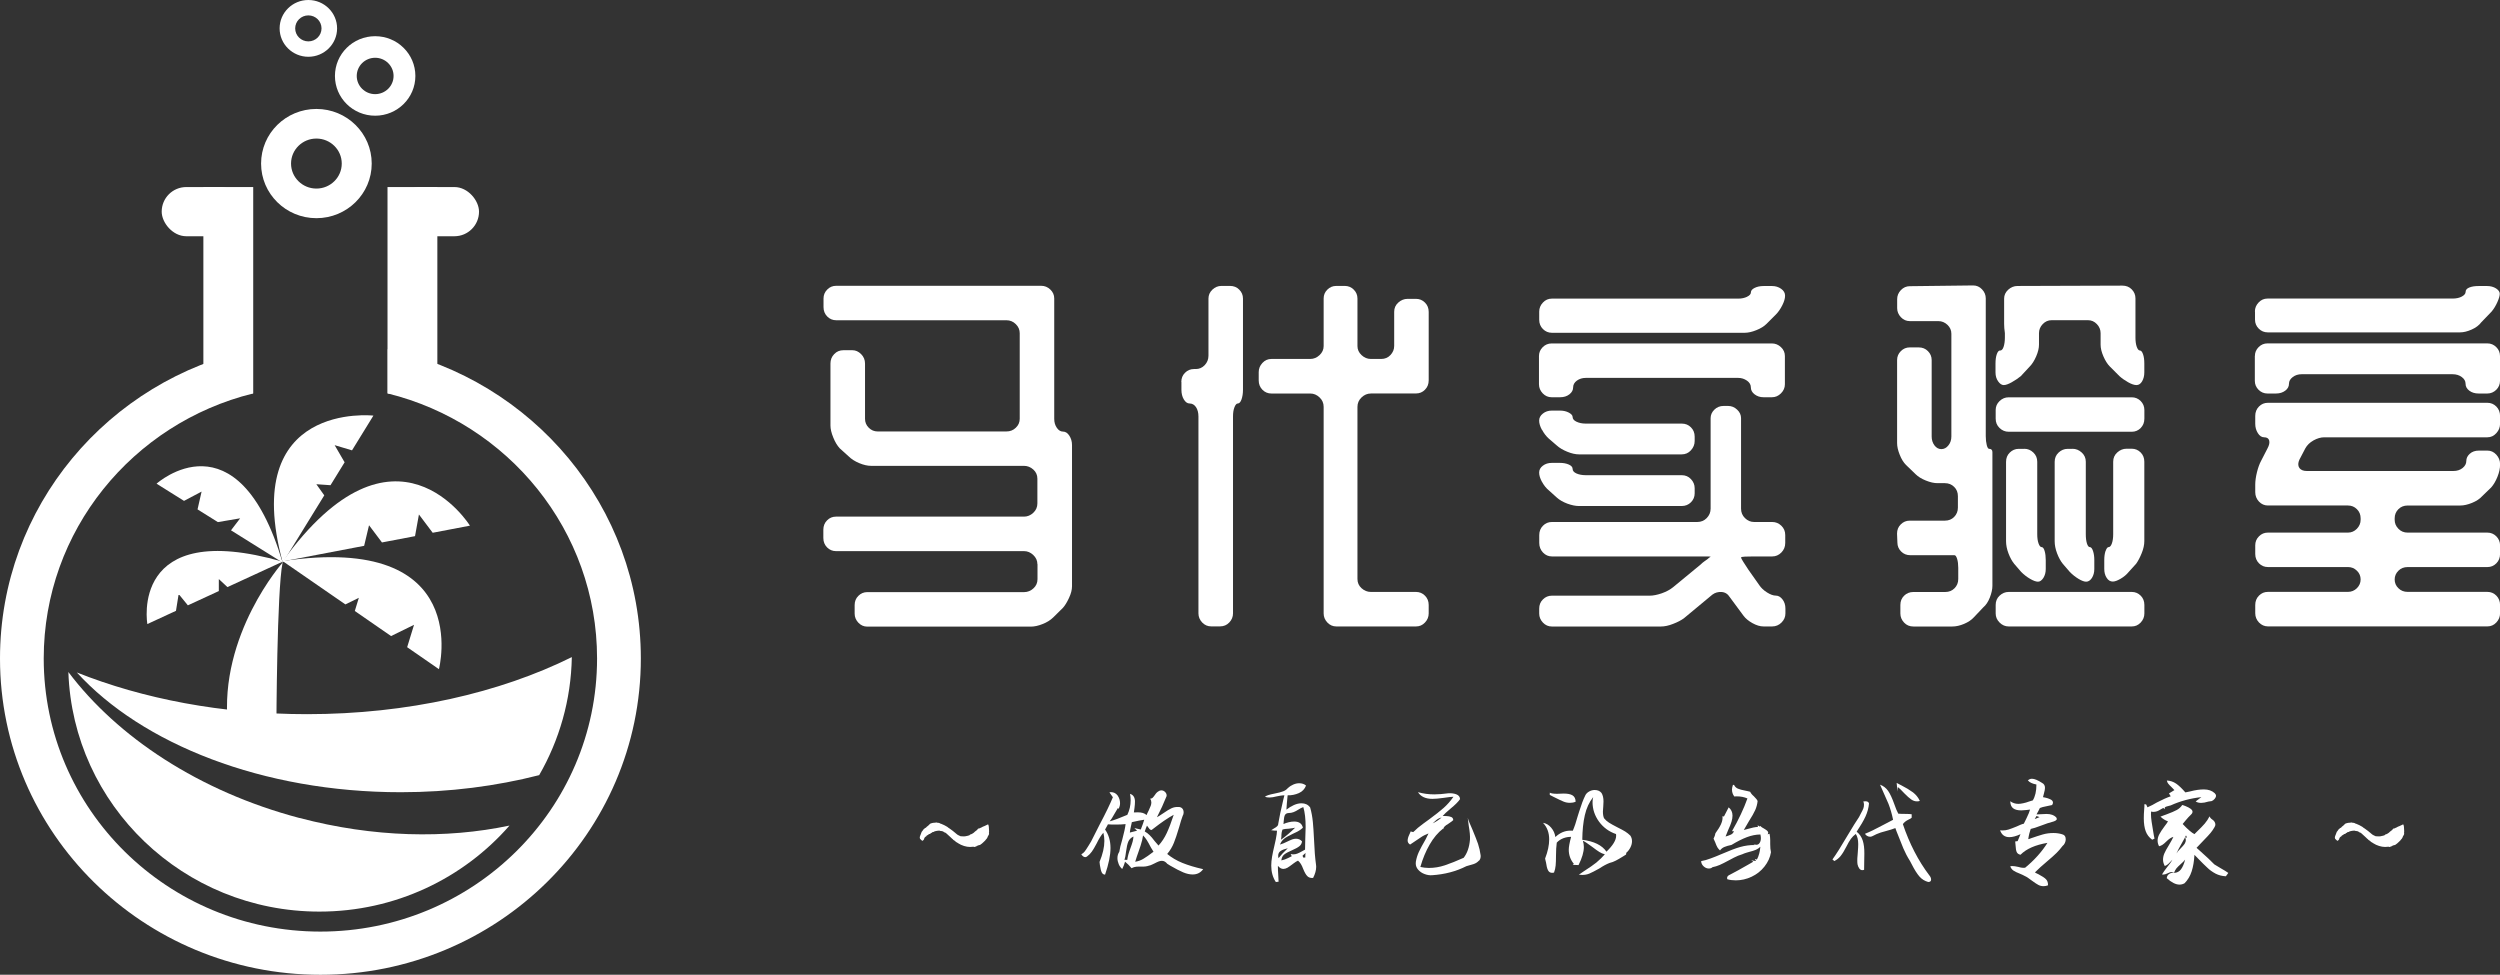 <?xml version="1.0" encoding="UTF-8"?><svg id="_层_1" xmlns="http://www.w3.org/2000/svg" viewBox="0 0 428.89 167.22"><rect x="0" y="0" width="428.89" height="167.22" fill="#333333" stroke="none"/><defs><style>.cls-1{fill:#fff;}</style></defs><g><path class="cls-1" d="M39.1,124.32h8.32s.08-23.04,1.06-27.8c0,0-10.94,12.33-9.39,27.8Z"/><g><rect class="cls-1" x="34.89" y="32.09" width="8.55" height="35.41"/><rect class="cls-1" x="66.48" y="32.09" width="8.55" height="35.41"/><rect class="cls-1" x="27.74" y="32.09" width="14.31" height="8.44" rx="4.22" ry="4.22"/><rect class="cls-1" x="67.87" y="32.09" width="14.31" height="8.44" rx="4.22" ry="4.22"/><path class="cls-1" d="M66.52,59.9v7.6c20.63,5.09,35.91,23.51,35.91,45.46,0,25.88-21.25,46.86-47.47,46.86S7.5,138.84,7.5,112.96c0-21.93,15.27-40.34,35.88-45.45v-7.6C18.59,65.16,0,86.91,0,112.96c0,29.97,24.61,54.27,54.97,54.27s54.97-24.3,54.97-54.27c0-26.06-18.61-47.82-43.42-53.06Z"/></g><path class="cls-1" d="M54.28,18.69c-5.24,0-9.49,4.19-9.49,9.37s4.25,9.37,9.49,9.37,9.49-4.19,9.49-9.37-4.25-9.37-9.49-9.37Zm0,13.66c-2.4,0-4.35-1.92-4.35-4.29s1.95-4.29,4.35-4.29,4.35,1.92,4.35,4.29-1.95,4.29-4.35,4.29Z"/><path class="cls-1" d="M64.36,6.21c-3.81,0-6.9,3.05-6.9,6.82s3.09,6.82,6.9,6.82,6.9-3.05,6.9-6.82-3.09-6.82-6.9-6.82Zm0,9.94c-1.75,0-3.16-1.4-3.16-3.12s1.42-3.12,3.16-3.12,3.16,1.4,3.16,3.12-1.42,3.12-3.16,3.12Z"/><path class="cls-1" d="M52.9,0c-2.72,0-4.93,2.18-4.93,4.87s2.21,4.87,4.93,4.87,4.93-2.18,4.93-4.87-2.21-4.87-4.93-4.87Zm0,7.1c-1.25,0-2.26-1-2.26-2.23s1.01-2.23,2.26-2.23,2.26,1,2.26,2.23-1.01,2.23-2.26,2.23Z"/><path class="cls-1" d="M13.16,115.34c11.2,12.3,31.9,20.57,55.6,20.57,8.39,0,16.39-1.05,23.74-2.93,3.45-6,5.47-12.9,5.6-20.25-12.32,6.11-28.15,9.79-45.42,9.79-14.63,0-28.22-2.65-39.53-7.17Z"/><path class="cls-1" d="M51.36,140.33c-17.19-4.55-31.22-13.88-39.63-25.04,.77,22.83,19.75,41.1,43.06,41.1,13.04,0,24.72-5.72,32.62-14.76-10.88,2.3-23.37,2.05-36.04-1.31Z"/><path class="cls-1" d="M48.48,96.25l10.77,7.44,2.31-1.13-.69,2.26,6.22,4.3,3.94-1.93-1.18,3.84,5.45,3.77s6.13-23.44-26.82-18.54Z"/><path class="cls-1" d="M37.55,99.35l1.47,1.37,9.46-4.36c-26.39-7.57-23.2,10.7-23.2,10.7l4.91-2.27,.46-2.88,1.58,1.94,5.31-2.45v-2.05Z"/><path class="cls-1" d="M34.58,84.35l-.69,3.04,3.49,2.18,3.82-.65-1.57,2.06,8.86,5.54c-7.75-26.03-21.63-13.54-21.63-13.54l4.71,2.95,3.01-1.59Z"/><path class="cls-1" d="M48.52,96.52l7.11-11.54-1.36-1.91,2.43,.17,2.42-3.93-1.71-2.94,2.98,.89,3.67-5.96s-23.1-2.58-15.55,25.22Z"/><path class="cls-1" d="M48.48,96.31l13.99-2.67,.84-3.53,2.22,2.95,5.67-1.08,.67-3.72,2.36,3.14,6.39-1.22s-12.8-20.65-32.14,6.13Z"/></g><g><path class="cls-1" d="M177.97,96.78c0-.59-.23-1.11-.7-1.56-.47-.45-1-.67-1.59-.67h-32.26c-.59,0-1.1-.21-1.53-.64-.42-.43-.64-.96-.64-1.61v-1.42c0-.64,.21-1.18,.64-1.61,.42-.43,.93-.64,1.53-.64h32.26c.59,0,1.12-.22,1.59-.66,.47-.44,.7-.98,.7-1.61v-4.23c0-.63-.23-1.16-.7-1.58-.47-.42-1-.63-1.59-.63h-26.21c-.64,0-1.33-.16-2.07-.47-.74-.31-1.35-.7-1.81-1.16l-1.53-1.38c-.42-.46-.8-1.08-1.11-1.86-.32-.78-.48-1.46-.48-2.06v-10.62c0-.64,.21-1.18,.64-1.62,.42-.45,.95-.67,1.59-.67h1.53c.55,0,1.05,.22,1.5,.67s.67,.99,.67,1.62v9.48c0,.59,.21,1.1,.64,1.53,.42,.42,.93,.64,1.53,.64h22.08c.64,0,1.18-.21,1.62-.64,.45-.43,.67-.94,.67-1.53v-14.68c0-.6-.22-1.12-.67-1.56-.45-.45-.99-.67-1.62-.67h-29.2c-.59,0-1.1-.21-1.53-.64-.42-.43-.64-.96-.64-1.61v-1.48c0-.6,.21-1.11,.64-1.54,.42-.43,.93-.64,1.53-.64h35.18c.59,0,1.11,.21,1.56,.64,.45,.43,.67,.94,.67,1.53v20.66c0,.6,.15,1.11,.45,1.54,.3,.43,.65,.64,1.04,.64,.43,0,.8,.23,1.1,.7,.3,.46,.46,1,.46,1.59v24.26c0,.59-.17,1.26-.52,2-.34,.74-.69,1.3-1.03,1.68l-1.67,1.65c-.47,.46-1.08,.85-1.83,1.14-.75,.3-1.42,.44-2.01,.44h-28.06c-.59,0-1.1-.22-1.53-.67-.42-.45-.64-.96-.64-1.56v-1.46c0-.64,.21-1.17,.64-1.59,.42-.42,.93-.64,1.53-.64h26.91c.59,0,1.12-.21,1.59-.64,.47-.42,.7-.95,.7-1.59v-2.54Z"/><path class="cls-1" d="M202.66,65.54c0-.64,.21-1.17,.64-1.59,.42-.42,.93-.64,1.53-.64h.32c.59,0,1.1-.22,1.53-.67,.42-.45,.64-.99,.64-1.62v-9.8c0-.59,.22-1.1,.67-1.53,.45-.42,.96-.64,1.56-.64h1.46c.64,0,1.17,.21,1.59,.64,.42,.42,.64,.93,.64,1.53v15.65c0,.64-.09,1.19-.25,1.65-.17,.47-.38,.7-.64,.7-.21,0-.4,.21-.57,.64-.17,.42-.25,.95-.25,1.59v33.78c0,.59-.21,1.11-.64,1.56-.42,.45-.95,.67-1.59,.67h-1.53c-.59,0-1.1-.22-1.53-.67-.42-.45-.64-.96-.64-1.56v-33.78c0-.64-.14-1.17-.41-1.59-.28-.42-.65-.64-1.11-.64-.38,0-.71-.23-.99-.7-.28-.47-.41-1.02-.41-1.65v-1.34Zm32.51,1.97c-.59,0-1.12,.22-1.59,.67-.47,.45-.7,.99-.7,1.62v29.52c0,.64,.23,1.17,.7,1.59,.47,.42,1,.64,1.59,.64h7.76c.59,0,1.1,.21,1.53,.64,.42,.42,.64,.95,.64,1.59v1.46c0,.59-.21,1.11-.64,1.56-.42,.45-.93,.67-1.53,.67h-13.68c-.59,0-1.1-.22-1.53-.67-.42-.45-.64-.96-.64-1.56v-35.44c0-.64-.23-1.18-.7-1.62-.47-.45-1-.67-1.59-.67h-6.68c-.59,0-1.1-.21-1.53-.64-.42-.43-.64-.96-.64-1.61v-1.42c0-.6,.21-1.12,.64-1.58,.42-.45,.93-.68,1.53-.68h6.68c.59,0,1.12-.22,1.59-.66,.47-.44,.7-.96,.7-1.55v-8.17c0-.59,.21-1.1,.64-1.52,.42-.42,.93-.63,1.53-.63h1.46c.59,0,1.1,.21,1.53,.63,.42,.42,.64,.93,.64,1.52v8.17c0,.59,.23,1.11,.7,1.55,.47,.44,1,.66,1.59,.66h1.78c.64,0,1.17-.22,1.59-.67,.42-.45,.64-.96,.64-1.56v-5.85c0-.64,.23-1.17,.7-1.59,.47-.42,1-.64,1.59-.64h1.46c.59,0,1.1,.21,1.53,.64,.42,.42,.64,.95,.64,1.59v11.75c0,.64-.21,1.18-.64,1.61-.42,.43-.93,.64-1.53,.64h-7.76Z"/><path class="cls-1" d="M299.71,50.91c.45-.21,.67-.47,.67-.76s.21-.55,.64-.76c.42-.21,.93-.32,1.53-.32h1.46c.59,0,1.11,.16,1.56,.48,.45,.32,.67,.71,.67,1.18s-.16,1.02-.48,1.65-.69,1.17-1.11,1.59l-1.59,1.59c-.42,.42-1.01,.79-1.75,1.08-.74,.3-1.41,.45-2,.45h-33.08c-.59,0-1.1-.21-1.53-.64-.42-.42-.64-.95-.64-1.59v-1.4c0-.59,.21-1.11,.64-1.56,.42-.45,.93-.67,1.53-.67h32c.55,0,1.05-.11,1.5-.32Zm2.83,17.24c-.59,0-1.1-.17-1.53-.5s-.64-.73-.64-1.19-.22-.84-.67-1.16c-.45-.31-.94-.47-1.5-.47h-26.15c-.59,0-1.1,.16-1.53,.47-.42,.31-.64,.7-.64,1.16s-.21,.85-.64,1.19c-.42,.33-.95,.5-1.59,.5h-1.46c-.59,0-1.1-.22-1.53-.67-.42-.45-.64-.96-.64-1.56v-4.83c0-.59,.21-1.1,.64-1.53,.42-.42,.93-.64,1.53-.64h37.79c.59,0,1.11,.21,1.56,.64,.45,.42,.67,.93,.67,1.53v4.83c0,.59-.22,1.11-.67,1.56-.45,.45-.96,.67-1.56,.67h-1.46Zm-.76,32.19c.34,.51,.79,.94,1.37,1.3,.57,.36,1.07,.54,1.5,.54s.8,.21,1.14,.64,.51,.96,.51,1.59v.83c0,.59-.22,1.11-.67,1.56s-.99,.67-1.62,.67h-1.46c-.59,0-1.23-.19-1.91-.57s-1.19-.81-1.53-1.27l-2.35-3.18c-.34-.55-.81-.85-1.4-.89-.59-.04-1.12,.1-1.59,.45l-4.9,4.07c-.47,.34-1.08,.66-1.84,.95-.76,.3-1.46,.45-2.1,.45h-18.7c-.59,0-1.1-.22-1.53-.67-.42-.45-.64-.96-.64-1.56v-.83c0-.64,.21-1.17,.64-1.59,.42-.42,.93-.64,1.53-.64h16.8c.59,0,1.28-.14,2.07-.41,.78-.28,1.43-.63,1.94-1.05l4.71-3.88c.21-.21,.42-.39,.64-.54,.21-.15,.4-.29,.57-.41,.17-.17,.34-.3,.51-.38,0-.04-.23-.06-.7-.06h-26.53c-.59,0-1.1-.22-1.53-.67-.42-.45-.64-1-.64-1.64v-1.35c0-.64,.21-1.18,.64-1.61,.42-.43,.93-.64,1.53-.64h24.94c.64,0,1.18-.22,1.62-.67s.67-.99,.67-1.62v-15.52c0-.55,.21-1.04,.64-1.46,.42-.42,.95-.64,1.59-.64h.76c.59,0,1.11,.21,1.56,.64,.45,.42,.67,.91,.67,1.46v15.52c0,.64,.22,1.18,.67,1.62s.96,.67,1.56,.67h3.12c.59,0,1.11,.21,1.56,.64,.45,.43,.67,.96,.67,1.61v1.35c0,.64-.22,1.19-.67,1.64s-.96,.67-1.56,.67h-3.12c-.59,0-1.11,.01-1.56,.03s-.67,.07-.67,.16,.13,.33,.38,.73c.25,.4,.55,.86,.89,1.37l1.84,2.61Zm-37.25-26.59c-.32-.59-.48-1.12-.48-1.59s.21-.87,.64-1.21c.42-.34,.93-.51,1.53-.51h1.4c.59,0,1.1,.12,1.53,.35,.42,.23,.64,.48,.64,.73,0,.34,.22,.62,.67,.83,.45,.21,.96,.32,1.56,.32h16.48c.64,0,1.17,.21,1.59,.64,.42,.42,.64,.95,.64,1.59v.76c0,.59-.21,1.12-.64,1.59-.42,.47-.95,.7-1.59,.7h-17.62c-.59,0-1.26-.15-2-.45-.74-.3-1.35-.66-1.81-1.08l-1.34-1.15c-.47-.42-.86-.93-1.18-1.53Zm0,8.91c-.32-.59-.48-1.12-.48-1.59s.21-.86,.64-1.18c.42-.32,.93-.48,1.53-.48h1.4c.59,0,1.1,.1,1.53,.29,.42,.19,.64,.44,.64,.73,0,.34,.22,.6,.67,.8,.45,.19,.96,.29,1.56,.29h16.48c.64,0,1.17,.22,1.59,.67,.42,.45,.64,.96,.64,1.56v.89c0,.59-.21,1.1-.64,1.53-.42,.42-.95,.64-1.59,.64h-17.62c-.59,0-1.26-.14-2-.41-.74-.28-1.35-.63-1.81-1.05l-1.34-1.21c-.47-.38-.86-.87-1.18-1.46Z"/><path class="cls-1" d="M338.65,105.88c-.42,.47-.99,.85-1.7,1.15-.71,.3-1.39,.45-2.02,.45h-6.68c-.64,0-1.17-.22-1.59-.67s-.64-.96-.64-1.56v-1.46c0-.64,.21-1.17,.64-1.59,.42-.42,.96-.64,1.59-.64h5.47c.64,0,1.17-.21,1.59-.64,.42-.42,.64-.95,.64-1.59v-1.91c0-.59-.06-1.1-.19-1.53-.13-.42-.28-.64-.45-.64h-7.57c-.64,0-1.17-.21-1.59-.64-.42-.42-.64-.93-.64-1.53l-.06-1.53c0-.64,.21-1.17,.64-1.59,.42-.42,.93-.64,1.53-.64h6.04c.64,0,1.17-.21,1.59-.64s.64-.96,.64-1.59v-1.97c0-.64-.21-1.17-.64-1.59-.42-.42-.95-.64-1.59-.64h-1.27c-.59,0-1.26-.15-2-.45-.74-.3-1.33-.66-1.75-1.08l-1.65-1.59c-.42-.42-.79-1.01-1.08-1.75-.3-.74-.45-1.41-.45-2v-14.25c0-.59,.21-1.1,.64-1.53s.93-.64,1.53-.64h1.53c.64,0,1.17,.21,1.59,.64,.42,.42,.64,.93,.64,1.53v13.11c0,.59,.16,1.1,.48,1.53,.32,.42,.71,.64,1.18,.64s.87-.21,1.21-.64c.34-.42,.51-.93,.51-1.53v-17.62c0-.59-.22-1.1-.67-1.53-.45-.42-.96-.64-1.56-.64h-4.9c-.59,0-1.1-.22-1.53-.67-.42-.45-.64-.96-.64-1.56v-1.53c0-.59,.21-1.11,.64-1.56s.94-.67,1.53-.67l10.86-.13c.6,0,1.11,.22,1.53,.67,.43,.45,.64,.97,.64,1.56v23.63c0,.59,.06,1.1,.17,1.53,.11,.43,.25,.64,.4,.64,.38,0,.57,.19,.57,.57v22.93c0,.59-.15,1.26-.44,2.01-.29,.74-.67,1.31-1.13,1.69l-1.57,1.66Zm4.48-45.74c.25,0,.46-.21,.6-.64s.22-.96,.22-1.59v-.76c-.04-.3-.08-.58-.1-.86-.02-.28-.03-.52-.03-.73v-4.33c0-.59,.23-1.1,.7-1.53,.46-.42,1-.64,1.59-.64l18.01-.06c.63,0,1.17,.21,1.59,.64,.42,.43,.64,.94,.64,1.54v6.72c0,.64,.07,1.17,.22,1.59,.15,.42,.33,.64,.54,.64s.39,.21,.54,.64c.15,.42,.22,.96,.22,1.59v1.53c0,.59-.13,1.1-.38,1.53-.25,.42-.57,.64-.96,.64s-.86-.16-1.43-.48c-.57-.32-1.07-.67-1.49-1.05l-1.65-1.65c-.42-.42-.79-1.01-1.11-1.75s-.48-1.41-.48-2v-1.97c0-.59-.21-1.11-.64-1.56s-.93-.67-1.53-.67h-6.23c-.6,0-1.1,.22-1.53,.67s-.64,.97-.64,1.56v1.97c0,.59-.16,1.26-.48,2s-.69,1.33-1.11,1.75l-1.53,1.65c-.47,.38-.99,.73-1.56,1.05s-1.03,.48-1.37,.48-.66-.21-.96-.64c-.3-.42-.45-.93-.45-1.53v-1.53c0-.64,.07-1.17,.22-1.59,.15-.42,.33-.64,.54-.64Zm-.76,10.2c0-.6,.22-1.11,.67-1.54,.45-.43,.96-.64,1.56-.64h21.12c.59,0,1.1,.21,1.53,.64,.42,.43,.63,.94,.63,1.54v1.48c0,.64-.21,1.18-.63,1.61-.43,.43-.93,.64-1.53,.64h-21.12c-.59,0-1.11-.21-1.56-.64s-.67-.96-.67-1.61v-1.48Zm25.51,34.9c0,.59-.21,1.11-.63,1.56-.43,.45-.93,.67-1.53,.67h-21.12c-.59,0-1.11-.22-1.56-.67s-.67-.96-.67-1.56v-1.46c0-.64,.22-1.17,.67-1.59,.45-.42,.96-.64,1.56-.64h21.12c.59,0,1.1,.21,1.53,.64,.42,.42,.63,.95,.63,1.59v1.46Zm-20.61-28.25c.59,0,1.11,.21,1.56,.64s.67,.95,.67,1.59v12.41c0,.64,.07,1.17,.22,1.59,.15,.42,.33,.64,.54,.64s.38,.22,.51,.67,.19,.96,.19,1.56v1.53c0,.59-.14,1.1-.41,1.53-.28,.42-.58,.64-.92,.64s-.79-.16-1.34-.48c-.55-.32-1.06-.71-1.53-1.18l-1.21-1.4c-.38-.47-.71-1.07-.99-1.81-.28-.74-.41-1.43-.41-2.07v-13.62c0-.64,.21-1.17,.64-1.59s.93-.64,1.53-.64h.95Zm8.27,0c.59,0,1.12,.21,1.59,.64s.7,.95,.7,1.59v12.41c0,.64,.06,1.17,.19,1.59,.13,.42,.3,.64,.51,.64s.39,.22,.54,.67,.22,.96,.22,1.56v1.53c0,.59-.14,1.1-.41,1.53-.28,.42-.6,.64-.99,.64-.34,0-.77-.16-1.3-.48-.53-.32-1.03-.71-1.49-1.18l-1.21-1.4c-.38-.47-.71-1.07-.99-1.81-.28-.74-.41-1.43-.41-2.07v-13.62c0-.64,.22-1.17,.67-1.59,.45-.42,.96-.64,1.56-.64h.83Zm5.69,17.53c.15-.45,.33-.67,.54-.67s.39-.21,.54-.64c.15-.42,.22-.95,.22-1.59v-12.41c0-.64,.23-1.17,.7-1.59,.46-.42,.99-.64,1.59-.64h.89c.59,0,1.1,.21,1.53,.64,.42,.42,.63,.95,.63,1.59v13.62c0,.64-.15,1.33-.45,2.07-.3,.74-.62,1.35-.95,1.81l-1.27,1.4c-.38,.47-.85,.86-1.4,1.18-.55,.32-1,.48-1.34,.48-.43,0-.78-.21-1.05-.64-.28-.42-.41-.93-.41-1.53v-1.53c0-.59,.07-1.11,.22-1.56Z"/><path class="cls-1" d="M386.84,53.45c0-.59,.21-1.11,.64-1.56,.42-.45,.93-.67,1.53-.67h31.75c.64,0,1.17-.12,1.59-.35,.42-.23,.64-.5,.64-.79,0-.34,.21-.59,.64-.76,.42-.17,.95-.25,1.59-.25h1.46c.59,0,1.1,.14,1.53,.41,.42,.28,.64,.58,.64,.92s-.14,.82-.41,1.43c-.28,.62-.6,1.16-.99,1.62l-1.78,1.85c-.38,.51-.93,.92-1.65,1.24-.72,.32-1.38,.48-1.97,.48h-33.02c-.59,0-1.1-.21-1.53-.64-.42-.42-.64-.93-.64-1.53v-1.4Zm0,7.63c0-.59,.21-1.1,.64-1.53s.93-.64,1.53-.64h37.7c.6,0,1.11,.21,1.54,.64,.43,.42,.64,.93,.64,1.53v4.26c0,.59-.21,1.1-.64,1.53-.43,.42-.94,.64-1.54,.64h-1.48c-.64,0-1.18-.16-1.61-.49s-.64-.72-.64-1.2c0-.43-.21-.81-.64-1.13-.42-.32-.95-.49-1.59-.49h-25.89c-.59,0-1.1,.16-1.53,.49s-.64,.7-.64,1.13c0,.48-.21,.88-.64,1.2s-.95,.49-1.59,.49h-1.46c-.59,0-1.1-.21-1.53-.64-.42-.42-.64-.93-.64-1.53v-4.26Zm15.97,40.46c.59,0,1.1-.21,1.53-.63,.42-.42,.64-.92,.64-1.5s-.21-1.09-.64-1.5c-.42-.42-.93-.63-1.53-.63h-13.74c-.59,0-1.1-.21-1.53-.64-.42-.43-.64-.96-.64-1.61v-1.48c0-.6,.21-1.11,.64-1.54,.42-.43,.93-.64,1.53-.64h13.74c.59,0,1.1-.22,1.53-.66,.42-.44,.64-.95,.64-1.54v-.25c0-.63-.21-1.15-.64-1.57-.42-.42-.93-.63-1.53-.63h-13.74c-.59,0-1.1-.22-1.53-.67-.42-.45-.64-.99-.64-1.62v-1.27c0-.64,.1-1.35,.29-2.13,.19-.78,.43-1.45,.73-2l1.08-2.1c.3-.55,.39-1.01,.29-1.37-.11-.36-.39-.54-.86-.54-.42,0-.79-.24-1.08-.71-.3-.47-.45-1.01-.45-1.61v-1.35c0-.64,.21-1.18,.64-1.61,.42-.43,.93-.64,1.53-.64h37.66c.59,0,1.1,.21,1.53,.64,.42,.43,.64,.97,.64,1.61v1.35c0,.6-.21,1.14-.64,1.61-.42,.47-.93,.71-1.53,.71h-27.99c-.59,0-1.21,.18-1.84,.53-.64,.36-1.1,.81-1.4,1.35l-1.02,1.95c-.25,.55-.27,1.01-.03,1.38,.23,.38,.67,.57,1.3,.57h25.13c.64,0,1.17-.17,1.59-.51,.42-.34,.64-.74,.64-1.21s.2-.88,.6-1.24c.4-.36,.92-.54,1.56-.54h1.46c.59,0,1.1,.23,1.53,.7,.42,.47,.64,1,.64,1.59v.13c0,.64-.15,1.33-.45,2.08-.3,.75-.66,1.36-1.08,1.83l-1.53,1.48c-.42,.47-1.01,.86-1.75,1.16-.74,.3-1.41,.45-2,.45h-9.04c-.64,0-1.17,.21-1.59,.63-.42,.42-.64,.94-.64,1.57v.25c0,.59,.21,1.1,.64,1.54,.42,.44,.95,.66,1.59,.66h13.68c.59,0,1.1,.21,1.53,.64,.42,.43,.64,.94,.64,1.54v1.48c0,.64-.21,1.18-.64,1.61-.42,.43-.93,.64-1.53,.64h-13.68c-.64,0-1.17,.21-1.59,.63-.42,.42-.64,.92-.64,1.5s.21,1.09,.64,1.5c.42,.42,.95,.63,1.59,.63h13.68c.59,0,1.1,.21,1.53,.64,.42,.43,.64,.96,.64,1.61v1.42c0,.6-.21,1.12-.64,1.58-.42,.45-.93,.67-1.53,.67h-37.66c-.59,0-1.1-.23-1.53-.67-.42-.45-.64-.98-.64-1.58v-1.42c0-.64,.21-1.18,.64-1.61,.42-.43,.93-.64,1.53-.64h13.74Z"/></g><g><path class="cls-1" d="M160.68,141.13c.1,0,.21,.01,.32,.03s.18,.04,.19,.05c.06,.06,.16,.1,.3,.13,.34,.13,.68,.3,1.02,.51l.21,.17s.15,.08,.37,.25c.22,.17,.37,.28,.46,.34,.06,.07,.15,.15,.28,.23,.03,.04,.07,.08,.13,.12s.11,.07,.15,.12c.1,.1,.23,.18,.4,.25,.11,.07,.21,.11,.28,.13,.07,.01,.18,.02,.34,.02,.18,.01,.34,.01,.47-.01,.13-.02,.28-.05,.47-.1,.23-.06,.33-.11,.32-.17-.01-.01,0-.02,.02-.03,.03,0,.06-.01,.08-.01,.1-.03,.22-.08,.37-.17s.27-.18,.37-.3l.32-.25c.07-.03,.11-.06,.11-.11,.03-.06,.07-.11,.12-.15,.05-.04,.08-.06,.1-.04,.04,.01,.1,0,.17-.04,.06-.04,.11-.07,.17-.08,.04,0,.12-.04,.23-.11,.11-.07,.18-.11,.21-.11,.04,0,.19-.06,.45-.19,.14-.08,.28-.15,.4-.19,.06,.06,.1,.2,.13,.42,.03,.31,.04,.55,.04,.72,0,.16,0,.25-.02,.28-.01,.08,0,.13,.02,.15v.04c0,.06-.03,.14-.08,.25-.07,.08-.12,.17-.15,.25,.01,.01-.02,.09-.1,.23-.08,.14-.14,.22-.18,.23-.04,.04-.06,.07-.06,.08,0,.03-.12,.16-.36,.38-.24,.23-.38,.35-.42,.36-.04,.01-.09,.05-.15,.11-.04,.04-.1,.06-.17,.06,.01,0-.06,.02-.23,.06-.08,.06-.15,.08-.19,.08-.03,0-.04,0-.04,.02,0,.01,.01,.03,.04,.04,.03,.01,.03,.02,0,.02-.01,.01-.03,.02-.04,.01-.01,0-.02-.02-.02-.03,0-.03-.03-.04-.08-.04-.01,0-.02,0-.02,.01,0,0,0,.01,.02,.01,.03,.01,.04,.03,.03,.05,0,.02-.02,.03-.05,.03-.08,0-.15,.01-.19,.04-.07,.04-.12,.05-.15,.02-.01-.03-.06-.04-.13-.04-.1,0-.18,0-.25,.02-.06,.01-.16,.02-.3,.02-.33,0-.67-.06-1.03-.17-.36-.11-.7-.27-1.01-.47-.18-.13-.29-.19-.32-.19l-.15-.13c-.1-.1-.18-.16-.23-.17l-.15-.11s-.01-.05-.04-.07-.06-.04-.08-.05c-.03-.03-.07-.07-.14-.13-.06-.06-.14-.13-.22-.21-.31-.3-.54-.51-.69-.63-.15-.12-.26-.18-.33-.18-.06,0-.08-.01-.08-.04-.01-.03-.08-.07-.2-.12-.12-.05-.19-.07-.22-.05l-.17-.02c-.08-.04-.17-.06-.25-.06-.14,0-.32,.03-.54,.07-.22,.05-.33,.09-.33,.12s-.04,.04-.13,.04c-.06,0-.11,.02-.17,.05-.06,.04-.08,.07-.06,.1,.01,0,.02,0,.01,.01,0,0-.02,0-.03-.01h-.04s-.08,.01-.13,.03-.06,.05-.04,.07v.02s-.01,.05-.04,.07c-.03,.02-.06,.02-.11,0h-.04s-.11,.04-.19,.11c-.04,.07-.1,.11-.17,.11-.06,0-.1,.04-.13,.11-.04,.07-.08,.11-.11,.11s-.09,.05-.19,.15c-.08,.1-.12,.18-.11,.23,0,.06-.04,.13-.11,.21-.1,.1-.16,.15-.19,.15s-.1-.05-.21-.15c-.11-.1-.18-.17-.21-.21-.03-.11-.04-.18-.04-.21,0-.11,.05-.28,.15-.49l.17-.45c.01-.06,.04-.08,.06-.08,.01,0,.07-.08,.17-.23,.08-.13,.15-.21,.19-.23,.01,0,.05-.03,.11-.08,.03-.06,.07-.08,.13-.08,.01-.01,.04-.03,.06-.05s.06-.04,.08-.05c.01-.04,.05-.08,.1-.12,.05-.04,.1-.07,.14-.1,.03-.03,.07-.06,.13-.11,.06-.04,.12-.11,.19-.19,.1-.1,.17-.15,.21-.15,.03,.01,.06,0,.08-.02s.06-.04,.11-.04c.04,.01,.08,0,.11-.02,.06-.03,.17-.04,.34-.04,.1,0,.2-.01,.3-.04,.01-.01,.06-.02,.13-.02Z"/><path class="cls-1" d="M198.78,135.72c.16-.08,.3-.13,.45-.13,.25,0,.48,.1,.67,.3s.27,.42,.24,.68c-.48,1.2-1.03,2.41-1.66,3.63,.17-.08,.53-.31,1.08-.68,.59-.41,1.07-.7,1.42-.86,.35-.16,.74-.24,1.15-.22,.28-.01,.51,.07,.68,.24s.25,.41,.25,.71c0,.21-.06,.41-.17,.59-.17,.45-.37,1.08-.59,1.89-.37,1.23-.67,2.14-.91,2.72-.27,.68-.65,1.32-1.15,1.91,.75,.62,1.62,1.14,2.61,1.54,.99,.4,2.18,.76,3.56,1.07-.44,.61-1.04,.91-1.8,.91-.51,0-1.05-.12-1.62-.36-.57-.24-1.33-.63-2.26-1.17-.07-.06-.16-.11-.25-.16-.1-.05-.18-.1-.23-.14-.27-.34-.58-.51-.93-.51-.17,0-.34,.03-.52,.1s-.43,.18-.75,.35c-.04,.01-.17,.07-.38,.18-.21,.11-.4,.17-.57,.2-.17,.06-.35,.1-.55,.13-.21,.03-.45,.04-.72,.03-.27,0-.43,0-.49,0-.5,0-.9,.09-1.21,.28-.34-.41-.71-.79-1.12-1.12-.13,.45-.29,.87-.49,1.25-.25-.21-.46-.49-.6-.83s-.22-.69-.22-1.04c0-.41,.11-.77,.32-1.08,.07-.51,.24-1.21,.51-2.1,.31-1.15,.5-2.03,.57-2.65-.51,.06-1.1,.08-1.78,.08-.47,0-.88-.01-1.25-.04-.04,.07-.1,.18-.17,.32-.07,.14-.18,.33-.32,.57,.62,.88,.93,1.94,.93,3.18s-.31,2.74-.93,4.56c-.27-.01-.46-.15-.58-.4s-.22-.67-.31-1.25l-.06-.53c.55-1.33,.83-2.53,.83-3.61,0-.45-.06-.92-.17-1.4-.37,.4-.76,1.02-1.17,1.87-.31,.59-.58,1.05-.81,1.37s-.5,.6-.83,.84c-.1,.07-.2,.11-.3,.11-.13,0-.25-.05-.37-.14-.12-.09-.22-.21-.31-.35,.24-.13,.44-.29,.59-.49s.39-.55,.7-1.06c.04-.06,.1-.16,.18-.3,.08-.14,.15-.26,.22-.36,.17-.35,.66-1.32,1.46-2.89,1.05-1.98,1.8-3.54,2.27-4.69-.25-.34-.45-.62-.59-.83,.08-.03,.18-.04,.28-.04,.45,0,.83,.19,1.12,.57,.28,.41,.42,.85,.42,1.32,0,.33-.08,.64-.23,.96l-.15-.11c-.08,.13-.28,.46-.59,1-.31,.57-.58,.99-.81,1.27,.78-.21,1.79-.59,3.03-1.12,.38-.79,.57-1.63,.57-2.5,0-.38-.04-.75-.11-1.1,.57,.17,.85,.62,.85,1.34,0,.31-.03,.67-.08,1.06-.07,.42-.11,.69-.11,.79,.17-.01,.4-.02,.68-.02,.34,0,.63,.04,.86,.11,.23,.07,.45,.19,.65,.36,.03-.13,.15-.39,.36-.79,.17-.37,.29-.64,.35-.82,.06-.18,.1-.36,.1-.54,0-.23-.06-.45-.19-.66,.17-.01,.3-.06,.39-.14,.09-.08,.23-.24,.41-.5,.21-.33,.43-.54,.66-.64Zm-5.88,11.78c.07,.01,.23,.02,.49,.02,.08-.61,.25-1.24,.51-1.91,.2-.54,.34-.95,.41-1.23,.08-.28,.12-.57,.14-.87-.42,.2-.72,.49-.88,.87-.16,.38-.29,.95-.39,1.72-.07,.64-.16,1.1-.28,1.4Zm1.27-6.43c-.01,.1-.07,.34-.16,.73-.09,.39-.15,.73-.18,1.03l1.25-.32c-.13-.1-.28-.25-.47-.45l1.1,.25c.28-.71,.48-1.27,.59-1.68-.51,.07-1.22,.21-2.14,.42Zm1.93,2.25c-.07,.52-.21,1.1-.42,1.74l-.38,1.12c-.16,.42-.34,.98-.55,1.66,.51-.08,.98-.25,1.41-.51,.43-.25,1.01-.66,1.73-1.21l-.45-.74c-.27-.52-.5-.94-.69-1.24-.19-.3-.41-.58-.65-.82Zm1.46-.93c-.11,0-.21-.04-.29-.11-.08-.07-.17-.18-.27-.33-.1-.15-.18-.25-.23-.31-.16,.37-.28,.7-.38,1,.31,.18,.59,.39,.83,.63,.24,.23,.54,.58,.89,1.05l.64,.74c.57-.62,1.04-1.34,1.42-2.16,.38-.82,.78-1.86,1.19-3.12-.47,.25-1.03,.6-1.68,1.04-.38,.25-1.09,.78-2.12,1.57Z"/><path class="cls-1" d="M221.02,135.15c.23-.23,.51-.41,.86-.56,.35-.15,.68-.22,1.01-.22,.47,0,.86,.13,1.17,.4-.23,.59-.64,1.03-1.23,1.29-.61,.27-1.25,.4-1.93,.38-.04,.3-.08,.75-.13,1.36l-.08,1.1c.41-.33,.84-.59,1.29-.79s.88-.3,1.29-.3c.64,0,1.13,.23,1.49,.7,.23,.78,.38,1.62,.47,2.52,.07,.71,.14,1.77,.21,3.18,.06,1.6,.17,3,.34,4.2l.02,.3c0,.59-.18,1.23-.53,1.91-.42,.03-.75-.07-.99-.31s-.47-.65-.71-1.24c-.24-.67-.54-1.14-.89-1.42-.21,.08-.5,.27-.87,.55-.4,.31-.71,.53-.95,.67-.24,.13-.47,.2-.7,.2-.33,0-.64-.18-.93-.53,0,.51,.02,1.03,.06,1.55,.04,.51,.06,.9,.06,1.17l-.47,.06c-.52-.78-.79-1.72-.79-2.82,0-.48,.05-.99,.14-1.52s.23-1.18,.41-1.94c.01-.04,.09-.39,.23-1.04,.13-.65,.2-1.15,.21-1.49-.37,0-.7-.03-1-.08l.47-.3c.27-.14,.46-.28,.58-.41,.12-.13,.18-.3,.18-.5,.14-.89,.43-2.26,.87-4.12l.17-.66c-.2,0-.44,.03-.72,.07-.28,.05-.46,.08-.53,.1-.55,.14-.98,.21-1.29,.21s-.59-.04-.81-.13c.18-.13,.39-.23,.63-.3,.23-.07,.58-.16,1.05-.25,.65-.13,1.15-.26,1.48-.39,.34-.13,.62-.34,.85-.63Zm-1.68,12.07c.37-.48,.9-1.05,1.59-1.7-.55,.13-.97,.29-1.24,.48-.28,.19-.41,.46-.41,.82,0,.16,.02,.29,.06,.4Zm1.74-7.74c-.31,.01-.52,.13-.64,.34-.11,.21-.18,.56-.21,1.04,0,.08-.01,.25-.04,.51,.27-.13,.57-.23,.9-.31,.33-.08,.65-.12,.94-.12,.83,0,1.33,.35,1.49,1.06-.21,.2-.44,.37-.67,.51s-.58,.32-1.05,.53c-.69,.33-1.2,.61-1.51,.86s-.54,.58-.7,.99c.42-.13,.78-.27,1.06-.42,.47-.23,.81-.38,1.03-.46,.22-.08,.44-.12,.67-.12,.41,0,.75,.15,1.02,.45-.04,.35-.19,.63-.46,.84-.26,.21-.68,.44-1.26,.69-.64,.27-1.09,.52-1.36,.75-.27,.23-.42,.56-.47,.99,.41-.08,.79-.22,1.15-.4l.64-.32-.19-.38c.16,.04,.31,.06,.47,.06,.21,0,.43-.04,.65-.12,.22-.08,.5-.22,.84-.41l.51-.28,.04-1.91c.04-.88,.06-1.53,.06-1.95,0-1.4-.13-2.55-.4-3.44-.33,.13-.59,.26-.79,.4-.33,.21-.62,.37-.89,.47-.27,.1-.54,.15-.83,.15Zm-1.04,2.82c-.14,.27-.21,.68-.21,1.23l-.06,.53c.83-.61,1.64-1.29,2.42-2.06-.24,.06-.62,.11-1.12,.17-.44,.01-.78,.06-1.02,.13Zm3.93,4.03l-.51,.47,.11,.32h.36c0-.3,.01-.56,.04-.78Z"/><path class="cls-1" d="M253.71,147.65c-.22,.25-.51,.45-.86,.57-.24,.08-.67,.21-1.29,.38-1.75,.89-3.72,1.41-5.9,1.55-.41,.03-.83-.04-1.26-.2-.43-.16-.79-.4-1.08-.72-.29-.32-.44-.68-.44-1.09,0-.16,0-.26,.02-.32,.1-.58,.27-1.14,.52-1.68,.25-.54,.63-1.24,1.14-2.12l.51-1.04c-.52,.2-.98,.43-1.36,.7l-1.8,1.21c-.28-.17-.42-.4-.42-.68s.09-.62,.28-1.02c.14-.3,.22-.48,.23-.55l.45,.11c.51-.51,1.07-.98,1.68-1.42l.55-.4c.34-.24,.52-.38,.55-.4,.98-.72,1.79-1.36,2.44-1.93,.62-.55,1.18-1.19,1.68-1.91-.3,0-.86,.06-1.7,.19-.79,.11-1.43,.17-1.91,.17-1.17,0-2-.38-2.48-1.15,.88,.25,1.81,.38,2.8,.38,.66,0,1.48-.06,2.44-.19,.48-.03,.92,.03,1.32,.17,.42,.16,.64,.43,.66,.83-.3,.45-.85,1-1.66,1.66-.62,.52-1.06,.93-1.32,1.23,.07,0,.28,0,.63,.02,.35,.01,.63,.07,.86,.17,.21,.1,.32,.28,.32,.53-.1,.11-.38,.32-.83,.62-.31,.18-.53,.34-.66,.48-.13,.13-.2,.29-.21,.48l-.02-.15c-.89,.69-1.67,1.61-2.32,2.75-.66,1.14-1.19,2.42-1.6,3.85,.48,.11,.97,.17,1.46,.17,.92,0,1.83-.15,2.74-.45,.98-.33,2.05-.76,3.23-1.29,.61-.78,.97-1.81,1.08-3.1,.04-.61-.03-1.41-.21-2.4-.03-.17-.08-.62-.17-1.36,.08,.34,.36,1.03,.83,2.08,.41,.99,.72,1.78,.93,2.38,.21,.64,.36,1.29,.45,1.97,.04,.37-.05,.68-.27,.93Zm-7.42-6.86c-.3,.28-.47,.43-.51,.46,.55-.25,1.06-.59,1.53-1-.38,.08-.72,.26-1.02,.54Z"/><path class="cls-1" d="M271.97,136.44c.14-.27,.36-.49,.67-.66,.3-.17,.62-.25,.94-.25,.51,0,.9,.17,1.17,.51,.23,.37,.34,.86,.34,1.46l-.04,.85c-.04,.42-.06,.71-.06,.87,0,.48,.06,.86,.19,1.15,.24,.3,.52,.55,.85,.76,.33,.21,.81,.48,1.46,.81,.55,.27,.99,.51,1.32,.71,.33,.21,.62,.44,.89,.71,.18,.27,.28,.59,.28,.95s-.09,.71-.27,1.07c-.18,.36-.41,.67-.71,.92l-.04,.3-.51,.32c-.5,.31-.92,.56-1.26,.73-.35,.18-.7,.31-1.05,.39-.52,.2-1.12,.52-1.78,.96-.75,.42-1.32,.71-1.7,.87-.38,.16-.79,.23-1.23,.23l-.57-.04,.83-.57c1-.65,1.73-1.15,2.17-1.51,.59-.5,1.08-.97,1.46-1.42-.34-.08-.65-.22-.94-.4s-.7-.47-1.22-.87c-.74-.55-1.27-.91-1.61-1.06,.11,.37,.17,.73,.17,1.08,0,.85-.3,1.88-.91,3.1l-1-.04,.19-.17c-.58-.71-.87-1.51-.87-2.42,0-.47,.13-1.2,.4-2.21-.45-.01-.9,.07-1.35,.24-.45,.18-.82,.43-1.11,.75-.08,.62-.13,1.36-.13,2.21,0,.72-.02,1.29-.06,1.71-.04,.42-.13,.82-.28,1.22l-.32,.04c-.33,0-.56-.15-.71-.44-.15-.29-.27-.75-.35-1.37-.03-.08-.05-.19-.08-.32-.02-.13-.05-.23-.07-.32,.47-1.22,.7-2.31,.7-3.29,0-1.15-.35-2.09-1.06-2.84,.54,.08,1,.36,1.4,.83,.4,.47,.64,1,.72,1.61,.78-.74,1.64-1.1,2.59-1.1,.23,0,.36,0,.4,.02,.28-.64,.57-1.48,.85-2.52l.25-.79c.17-.54,.34-1.05,.52-1.53,.18-.48,.36-.9,.54-1.25Zm-6.09-.45c.24,.13,.66,.19,1.25,.19l1.12-.04c.68,0,1.19,.1,1.53,.31,.34,.21,.52,.57,.53,1.09-.3,.13-.62,.19-.96,.19-.4,0-.77-.07-1.13-.22-.36-.15-.94-.42-1.73-.82-.33-.18-.53-.29-.62-.32,.01-.06,.02-.13,.01-.21,0-.08-.01-.14-.01-.17Zm5.56,8.08c2.01,.25,3.4,.93,4.16,2.04,1.1-1.06,1.66-1.97,1.66-2.74,0-.13,0-.22-.02-.28-1.2-.41-2.17-1.12-2.91-2.12-.75-1.03-1.12-2.15-1.12-3.35,0-.34,.04-.63,.11-.87-.68,.86-1.16,1.89-1.43,3.09-.28,1.2-.42,2.61-.44,4.23Z"/><path class="cls-1" d="M297.26,134.64l.23,.02c.13,.28,.34,.49,.64,.63,.3,.13,.73,.25,1.29,.35,.11,.03,.24,.06,.38,.08s.29,.06,.45,.11c.11,.25,.33,.52,.64,.78,.33,.33,.54,.59,.64,.81-.06,.54-.19,1.05-.41,1.55s-.58,1.12-1.07,1.89l-.89,1.53,.72-.19c.65-.2,1.22-.31,1.7-.34,0-.04-.01-.13-.04-.28l.32,.21,.17-.08c.11,.16,.32,.3,.62,.45,.24,.14,.42,.27,.53,.37,.11,.11,.17,.22,.17,.33,0,.08-.04,.18-.11,.28l.34-.11c.07,.38,.11,.75,.11,1.1v.7c0,.54,.04,1,.13,1.38-.14,.88-.52,1.7-1.12,2.46-.59,.75-1.33,1.33-2.2,1.74-.87,.41-1.77,.62-2.71,.62-.54,0-1.03-.06-1.46-.19-.03-.08-.04-.16-.04-.21,0-.25,.18-.45,.53-.59,.88-.45,1.92-1.03,3.12-1.72l.85-.49-.36-.25c.2,.06,.47,.1,.83,.13l-.21-.36c.06,.03,.18,.06,.36,.11,.33-.62,.52-1.35,.59-2.19-.24,.23-.5,.4-.77,.52-.28,.12-.67,.24-1.18,.37-.06,.01-.22,.06-.48,.14-.26,.08-.47,.16-.63,.24-.52,.16-1.01,.35-1.46,.59l-.85,.45c-.68,.37-1.22,.64-1.61,.81-.4,.17-.81,.3-1.23,.38-.16,.16-.37,.23-.64,.23-.33,0-.62-.13-.89-.38-.27-.25-.41-.55-.42-.89,.5-.08,1.05-.24,1.66-.47,.48-.17,1.17-.45,2.06-.83,1.2-.52,2.19-.9,2.97-1.12,.85-.24,1.69-.35,2.52-.34l-.25-.19c.18,.1,.35,.15,.51,.15,.24,0,.43-.11,.57-.33,.14-.22,.21-.49,.21-.82,0-.18-.03-.39-.08-.62-.78,.01-1.55,.17-2.32,.46-.77,.29-1.65,.73-2.64,1.33-.52,.11-.94,.23-1.24,.36-.3,.13-.55,.33-.73,.59-.18-.16-.33-.33-.45-.53s-.24-.49-.38-.87l-.28-.62c.17-.34,.28-.65,.32-.93,.44-.59,.76-1.12,.97-1.59s.29-.91,.24-1.34l.25,.06c.25-.47,.52-.99,.81-1.57,.44,.35,.66,.83,.66,1.42,0,.33-.06,.67-.17,1.04-.11,.37-.3,.84-.57,1.42l-.45,1.12c.31-.08,.6-.19,.88-.31,.28-.12,.46-.32,.56-.6h-.34c1.15-2,2.03-3.87,2.65-5.62-.55-.24-1.16-.36-1.83-.36-.18,0-.33,0-.42,.02-.27-.35-.4-.75-.4-1.19,0-.23,.06-.49,.17-.81Z"/><path class="cls-1" d="M319.66,137.5c.17-.03,.28-.04,.34-.04,.37,0,.58,.13,.64,.38-.07,.76-.27,1.51-.6,2.23s-.84,1.59-1.52,2.61c.5,.4,.84,.9,1.04,1.51s.29,1.37,.28,2.27l-.02,1.25c-.01,.47-.02,.97-.02,1.51-.1,.04-.21,.06-.32,.06-.2,0-.37-.1-.51-.29-.14-.19-.24-.43-.3-.71-.03-.2-.04-.4-.04-.62,0-.3,.01-.57,.04-.82s.04-.42,.04-.52c.06-.71,.08-1.21,.08-1.51,0-.74-.14-1.32-.42-1.74-.33,.24-.6,.52-.83,.83-.23,.31-.49,.76-.79,1.36-.35,.69-.68,1.22-.98,1.59s-.66,.66-1.08,.87l-.32-.28c.64-.88,1.53-2.29,2.67-4.24,.79-1.33,1.42-2.34,1.89-3.03,.04-.11,.16-.33,.34-.66,.2-.35,.33-.63,.4-.82,.07-.19,.11-.4,.11-.63,0-.24-.04-.43-.13-.57Zm2.86-2.89c.58,.21,1.04,.57,1.39,1.06,.35,.5,.7,1.26,1.07,2.29,.23,.67,.45,1.21,.68,1.63,.34,.03,.72,.04,1.15,.04,.54,0,.92,.02,1.15,.06v.59c-.13,.13-.3,.23-.53,.32-.5,.25-.82,.52-.98,.79,1.13,3.35,2.64,6.27,4.52,8.76,.21,.24,.32,.49,.32,.74,0,.28-.16,.42-.49,.42-.59-.16-1.1-.47-1.51-.94s-.86-1.18-1.34-2.13l-.28-.53c-.45-.71-.83-1.44-1.15-2.19-.24-.58-.63-1.56-1.17-2.93l-.19-.53c-.47,.18-1,.35-1.61,.51l-.89,.25c-.48,.16-.95,.36-1.42,.62-.14,.07-.28,.11-.4,.11-.18,0-.36-.05-.52-.14-.16-.09-.29-.22-.37-.37,.79-.31,1.82-.81,3.08-1.49l1.74-.91c-.2-.98-.46-1.89-.79-2.74-.37-.88-.86-1.98-1.46-3.31Zm2.84-.3l.79,.4c.81,.41,1.48,.82,2.04,1.23,.51,.4,.9,.88,1.17,1.46-.13,.06-.29,.08-.49,.08-.34,0-.67-.11-.99-.33-.32-.22-.71-.57-1.18-1.05-.51-.55-.88-.91-1.12-1.08l-.08,.76-.06-.87c-.04-.28-.06-.49-.06-.62Z"/><path class="cls-1" d="M347.88,133.9c.2-.2,.44-.3,.72-.3,.42,0,1,.24,1.74,.72,.33,.17,.49,.45,.49,.85,0,.21-.06,.54-.19,1l-.15,.59c.06,.01,.21,.05,.45,.09,.24,.05,.51,.14,.81,.28s.45,.33,.45,.58c0,.11-.05,.25-.15,.4-.21,.06-.51,.12-.89,.19-.55,.1-.96,.21-1.21,.32-.1,.23-.29,.59-.57,1.1l.83-.04,.89-.04c.75,0,1.31,.21,1.68,.62l.08,.23c0,.21-.28,.39-.85,.53-.37,.08-.98,.29-1.85,.62-.78,.3-1.37,.49-1.78,.57-.18,.5-.33,1.08-.42,1.76,1.19-.41,2.02-.68,2.48-.81,.59-.17,1.21-.25,1.85-.25,.51,0,1,.07,1.46,.21,.42,.1,.64,.39,.64,.87,0,.21-.05,.42-.15,.64-.1,.21-.23,.38-.4,.51-.31,.42-.65,.81-1.01,1.17s-.92,.86-1.69,1.51c-.78,.65-1.46,1.27-2.04,1.85,.16,.1,.36,.21,.62,.32,.62,.33,1.05,.61,1.29,.86,.24,.25,.35,.59,.34,1.03-.24,.1-.5,.15-.76,.15-.33,0-.62-.07-.89-.21s-.64-.39-1.12-.74c-.52-.41-.94-.68-1.25-.81-.16-.1-.44-.23-.85-.4-.48-.18-.84-.36-1.08-.53-.24-.17-.42-.41-.53-.72,.11-.03,.24-.04,.38-.04,.24,0,.58,.05,1.02,.15,.07,.03,.2,.06,.39,.1,.19,.04,.38,.05,.56,.05l.21-.02c1.6-1.32,2.87-2.74,3.82-4.26-2.08,.35-3.62,1.03-4.62,2.04-.33-.07-.54-.22-.65-.46-.11-.23-.17-.63-.2-1.18,0-.16-.02-.37-.06-.64l.42-.06,.49-1.19c-.74,.34-1.37,.51-1.91,.51-.79,0-1.32-.39-1.59-1.17,.07,.01,.21,.02,.42,.02,.35,0,.7-.05,1.04-.16,.34-.11,.8-.28,1.38-.52,.14-.07,.34-.16,.58-.26,.25-.11,.46-.18,.65-.22,.11-.25,.26-.56,.45-.91,.34-.69,.54-1.2,.62-1.51-.11,.01-.34,.04-.67,.08-.33,.04-.61,.06-.84,.06-.61,0-1.07-.12-1.39-.36-.32-.24-.48-.64-.5-1.21,.41,.3,.88,.45,1.4,.45,.23,0,.5-.04,.83-.11,.34-.07,.66-.16,.96-.28l.68-.21c.41-.67,.62-1.57,.62-2.72-.4-.08-.7-.18-.9-.28-.21-.1-.39-.23-.54-.4Zm2.02,6.28l-.53-.19-.3,.53c.31-.14,.59-.25,.83-.34Z"/><path class="cls-1" d="M371.73,133.9c.59,.03,1.12,.21,1.59,.53s1,.83,1.59,1.51l.83-.17c.86-.23,1.65-.34,2.35-.34,.76,0,1.38,.21,1.85,.64,.16,.16,.23,.3,.23,.45,0,.16-.07,.33-.22,.51-.15,.18-.32,.32-.52,.4l-.55,.08c-.51,.16-.93,.23-1.25,.23-.4,0-.71-.08-.95-.25l.98-.74c-1.9,.21-3.65,.69-5.26,1.42l-.42,.11c-.25,.06-.43,.12-.52,.18s-.12,.19-.1,.37l-.23-.23c-.3,.18-.58,.34-.85,.48s-.56,.2-.87,.2c-.16,0-.28-.02-.38-.06l-.02,.47c0,.37,.04,.79,.11,1.27,.07,.48,.16,1,.25,1.55,.1,.64,.18,1.09,.25,1.36l-.4,.19c-.52-.38-.9-.87-1.11-1.45-.22-.59-.33-1.33-.33-2.22,0-.5,.02-.98,.06-1.44,.04-.48,.06-.81,.04-.98,.03,0,.08,0,.15,.01,.07,0,.13,.03,.17,.05l.21,.47c.58-.25,1.12-.53,1.61-.83,.96-.5,1.75-.85,2.38-1.06l-.3-.49,.93-.57s-.2-.22-.51-.53c-.27-.25-.46-.45-.56-.59-.11-.14-.18-.31-.22-.51Zm2.63,4.2s.06,.01,.14,.03c.08,.02,.21,.07,.39,.14,.83,.33,1.25,.65,1.25,.98,0,.17-.08,.33-.25,.49-.31,.3-.62,.62-.91,.98-.28,.33-.46,.54-.53,.64,.86,.92,1.54,1.5,2.02,1.74l.38-.38c.59-.57,1.06-1.04,1.39-1.43,.33-.39,.6-.8,.82-1.24,.08,.2,.23,.38,.45,.53,.37,.24,.55,.54,.55,.91,0,.1-.05,.24-.15,.42-.2,.35-.42,.68-.68,.99-.25,.3-.64,.72-1.15,1.24l-.4,.42-.85,.89,.55,.49c1.12,.99,1.95,1.78,2.5,2.35l1.06,.64c.61,.34,1.05,.62,1.34,.83l-.42,.57c-.65-.03-1.24-.18-1.76-.45-.58-.31-1.06-.66-1.44-1.04-.37-.34-.88-.84-1.53-1.51l-.66-.68c-.06,1.09-.22,2.04-.48,2.84-.26,.81-.67,1.49-1.22,2.04-.28,.16-.57,.23-.87,.23-.64,0-1.37-.37-2.18-1.1,.04-.58,.47-.91,1.27-1-.1-.04-.23-.06-.38-.06-.23,0-.48,.08-.76,.23-.27,.14-.52,.21-.74,.21-.1,0-.17,0-.21-.02,.17-.3,.47-.72,.89-1.27,.42-.49,.72-.92,.89-1.27-.06,.06-.15,.16-.28,.31-.13,.15-.28,.3-.45,.45-.17,.15-.36,.26-.57,.33-.2-.37-.3-.73-.3-1.08s.07-.71,.22-1.06c.15-.35,.41-.84,.8-1.46,.37-.62,.62-1.09,.76-1.4-.21,.06-.41,.15-.6,.28-.19,.13-.41,.31-.65,.55-.24,.24-.45,.42-.64,.54s-.38,.2-.57,.24c-.17-.33-.25-.64-.25-.96,0-.35,.09-.72,.29-1.09s.49-.83,.9-1.37c.31-.4,.51-.68,.59-.85-.45-.16-.88-.42-1.29-.81,.16-.07,.34-.14,.55-.21,.21-.07,.37-.13,.47-.17,.81-.3,1.4-.55,1.78-.76,.38-.21,.69-.49,.93-.85Zm-1.4,11.65c.51-.01,.91-.22,1.2-.61,.29-.39,.53-.94,.71-1.67-.18,.24-.43,.5-.74,.76-.35,.31-.61,.57-.77,.77-.16,.21-.29,.45-.39,.73Zm2.25-6.05l-.19-.38c-.14,.3-.36,.71-.66,1.23-.52,.92-.85,1.54-.98,1.87,.11-.21,.36-.51,.74-.89,.31-.31,.53-.57,.67-.77,.13-.21,.2-.43,.2-.67,0-.11-.04-.26-.13-.45l.34,.06Z"/><path class="cls-1" d="M403.45,141.13c.1,0,.21,.01,.32,.03s.18,.04,.19,.05c.06,.06,.16,.1,.3,.13,.34,.13,.68,.3,1.02,.51l.21,.17s.15,.08,.37,.25c.22,.17,.37,.28,.46,.34,.06,.07,.15,.15,.28,.23,.03,.04,.07,.08,.13,.12s.11,.07,.15,.12c.1,.1,.23,.18,.4,.25,.11,.07,.21,.11,.28,.13,.07,.01,.18,.02,.34,.02,.18,.01,.34,.01,.47-.01,.13-.02,.28-.05,.47-.1,.23-.06,.33-.11,.32-.17-.01-.01,0-.02,.02-.03,.03,0,.06-.01,.08-.01,.1-.03,.22-.08,.37-.17s.27-.18,.37-.3l.32-.25c.07-.03,.11-.06,.11-.11,.03-.06,.07-.11,.12-.15,.05-.04,.08-.06,.1-.04,.04,.01,.1,0,.17-.04,.06-.04,.11-.07,.17-.08,.04,0,.12-.04,.23-.11,.11-.07,.18-.11,.21-.11,.04,0,.19-.06,.45-.19,.14-.08,.28-.15,.4-.19,.06,.06,.1,.2,.13,.42,.03,.31,.04,.55,.04,.72,0,.16,0,.25-.02,.28-.01,.08,0,.13,.02,.15v.04c0,.06-.03,.14-.08,.25-.07,.08-.12,.17-.15,.25,.01,.01-.02,.09-.1,.23-.08,.14-.14,.22-.18,.23-.04,.04-.06,.07-.06,.08,0,.03-.12,.16-.36,.38-.24,.23-.38,.35-.42,.36-.04,.01-.09,.05-.15,.11-.04,.04-.1,.06-.17,.06,.01,0-.06,.02-.23,.06-.08,.06-.15,.08-.19,.08-.03,0-.04,0-.04,.02,0,.01,.01,.03,.04,.04,.03,.01,.03,.02,0,.02-.01,.01-.03,.02-.04,.01-.01,0-.02-.02-.02-.03,0-.03-.03-.04-.08-.04-.01,0-.02,0-.02,.01,0,0,0,.01,.02,.01,.03,.01,.04,.03,.03,.05,0,.02-.02,.03-.05,.03-.08,0-.15,.01-.19,.04-.07,.04-.12,.05-.15,.02-.01-.03-.06-.04-.13-.04-.1,0-.18,0-.25,.02-.06,.01-.16,.02-.3,.02-.33,0-.67-.06-1.03-.17-.36-.11-.7-.27-1.01-.47-.18-.13-.29-.19-.32-.19l-.15-.13c-.1-.1-.18-.16-.23-.17l-.15-.11s-.01-.05-.04-.07-.06-.04-.08-.05c-.03-.03-.07-.07-.14-.13-.06-.06-.14-.13-.22-.21-.31-.3-.54-.51-.69-.63s-.26-.18-.33-.18c-.06,0-.08-.01-.08-.04-.01-.03-.08-.07-.2-.12-.12-.05-.19-.07-.22-.05l-.17-.02c-.08-.04-.17-.06-.25-.06-.14,0-.32,.03-.54,.07-.22,.05-.33,.09-.33,.12s-.04,.04-.13,.04c-.06,0-.11,.02-.17,.05-.06,.04-.08,.07-.06,.1,.01,0,.02,0,.01,.01,0,0-.02,0-.03-.01h-.04s-.08,.01-.13,.03c-.04,.02-.06,.05-.04,.07v.02s-.01,.05-.04,.07c-.03,.02-.06,.02-.11,0h-.04s-.11,.04-.19,.11c-.04,.07-.1,.11-.17,.11-.06,0-.1,.04-.13,.11-.04,.07-.08,.11-.11,.11s-.09,.05-.19,.15c-.08,.1-.12,.18-.11,.23,0,.06-.04,.13-.11,.21-.1,.1-.16,.15-.19,.15s-.1-.05-.21-.15c-.11-.1-.18-.17-.21-.21-.03-.11-.04-.18-.04-.21,0-.11,.05-.28,.15-.49l.17-.45c.01-.06,.04-.08,.06-.08,.01,0,.07-.08,.17-.23,.08-.13,.15-.21,.19-.23,.01,0,.05-.03,.11-.08,.03-.06,.07-.08,.13-.08,.01-.01,.04-.03,.06-.05s.06-.04,.08-.05c.01-.04,.04-.08,.09-.12s.1-.07,.14-.1c.03-.03,.07-.06,.13-.11,.06-.04,.12-.11,.19-.19,.1-.1,.17-.15,.21-.15,.03,.01,.06,0,.08-.02s.06-.04,.11-.04c.04,.01,.08,0,.11-.02,.06-.03,.17-.04,.34-.04,.1,0,.2-.01,.3-.04,.01-.01,.06-.02,.13-.02Z"/></g></svg>